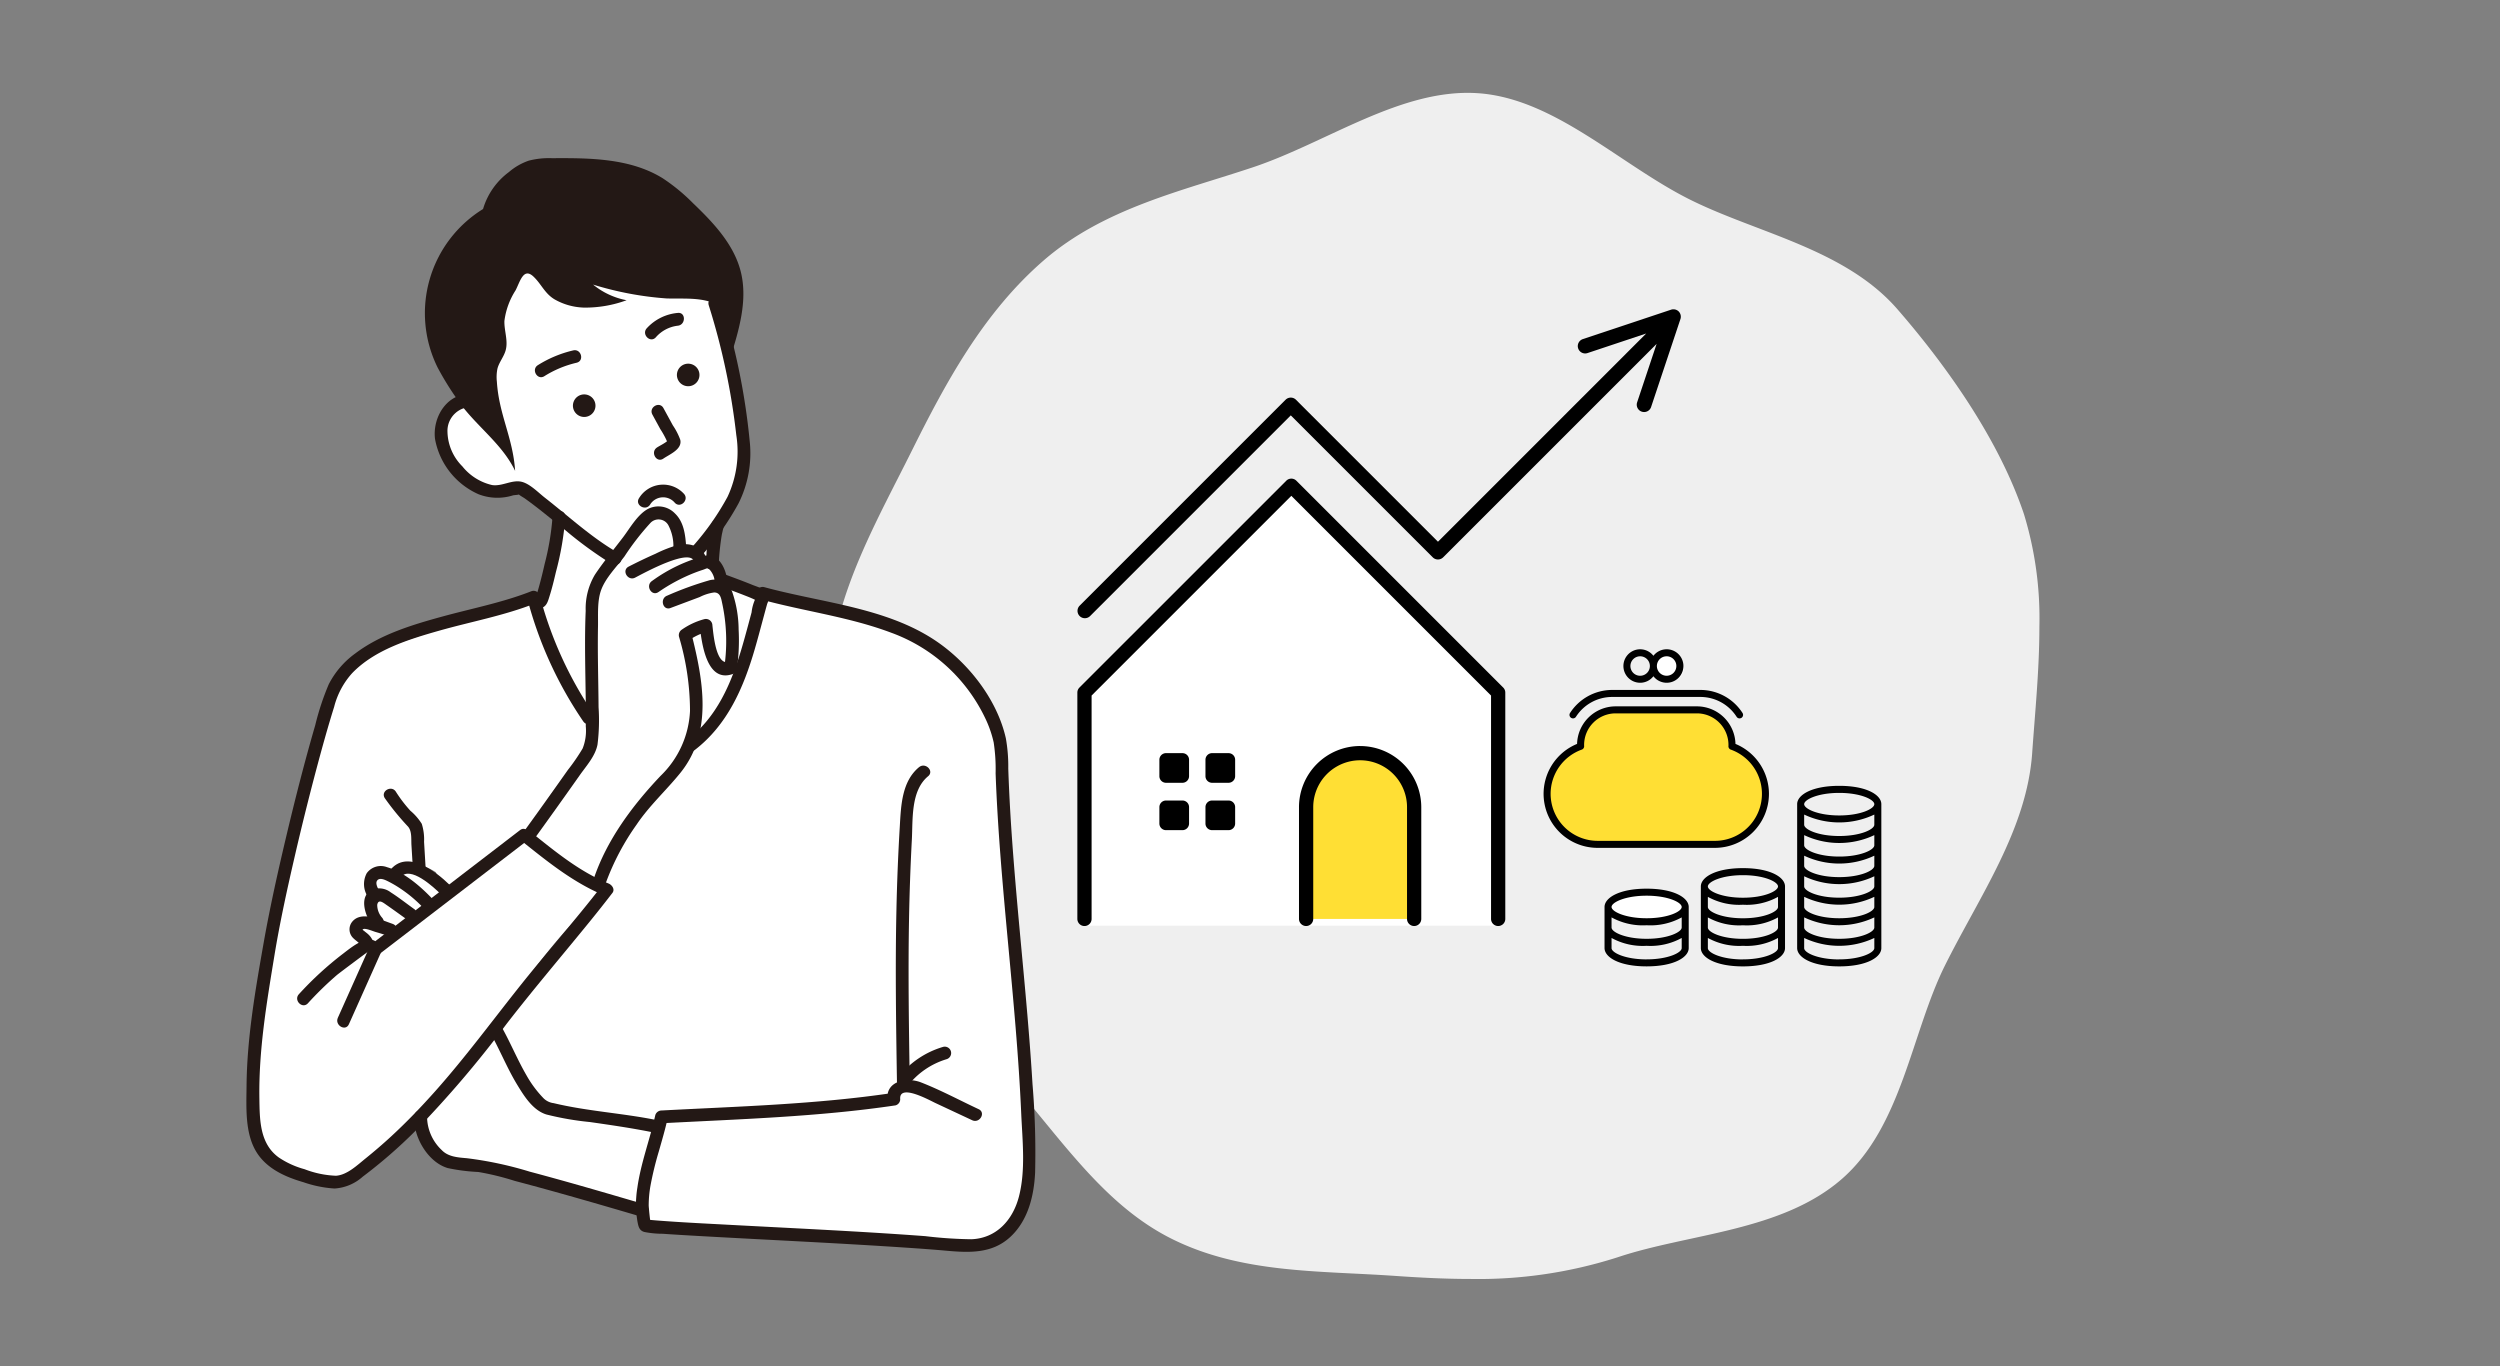 <svg xmlns="http://www.w3.org/2000/svg" xmlns:xlink="http://www.w3.org/1999/xlink" width="377" height="206" viewBox="0 0 377 206">
  <rect x="0" y="0" width="377" height="206" fill="#808080" stroke="none"/>
  <defs>
    <clipPath id="clip-path">
      <rect id="長方形_4435" data-name="長方形 4435" width="64.533" height="67.469" fill="none"/>
    </clipPath>
    <clipPath id="clip-path-2">
      <rect id="長方形_25183" data-name="長方形 25183" width="119" height="164.913" fill="none"/>
    </clipPath>
  </defs>
  <g id="t_img01" transform="translate(-289.535 -3333.16)">
    <path id="交差_2" data-name="交差 2" d="M-12832.681-14451.282c-11.555-.809-23.184-.335-33.718-5.581-10.159-5.063-16.479-14.779-24.392-23.882s-18.884-15.965-22.481-26.73a95.49,95.49,0,0,1-4.854-29.574q0-2.914.193-5.763c.809-11.555,7.083-22.416,12.33-32.95,5.06-10.159,10.714-20.705,19.813-28.614s20.849-10.493,31.614-14.092c11.158-3.727,22.412-11.974,33.968-11.166s21.417,10.8,31.951,16.05c10.16,5.06,23.359,7.428,31.269,16.53s15.48,20.14,19.079,30.905a53.707,53.707,0,0,1,2.324,16.991c0,6.446-.664,12.973-1.087,19.021-.809,11.556-7.909,21.514-13.156,32.044-5.06,10.163-6.47,24.3-15.568,32.209s-23.015,8.188-33.78,11.786a68.743,68.743,0,0,1-22.251,3.273C-12825.122-14450.825-12828.858-14451.016-12832.681-14451.282Z" transform="translate(13332.66 17976.852)" fill="#efefef"/>
    <path id="パス_16967" data-name="パス 16967" d="M0-.114,31.263-30.82,63-.114V35.754H0Z" transform="translate(453 3437)" fill="#fff"/>
    <g id="グループ_3251" data-name="グループ 3251" transform="translate(-1161.5 -2610)">
      <g id="グループ_3247" data-name="グループ 3247" transform="translate(211 5.228)">
        <g id="グループ_3246" data-name="グループ 3246" transform="translate(1402.5 6010.109)">
          <g id="グループ_3245" data-name="グループ 3245" clip-path="url(#clip-path)">
            <path id="パス_13582" data-name="パス 13582" d="M69.143,88.422V71.568a8.145,8.145,0,1,0-16.29,0V88.422Z" transform="translate(-18.356 -22.027)" fill="#ffdf34"/>
            <path id="パス_13583" data-name="パス 13583" d="M64.219,31.507,33.027.315a1.074,1.074,0,0,0-1.519,0L.315,31.507A1.073,1.073,0,0,0,0,32.266V66.395a1.074,1.074,0,1,0,2.148,0V32.711L32.267,2.593,62.385,32.711V66.395a1.074,1.074,0,1,0,2.148,0V32.266a1.072,1.072,0,0,0-.314-.759" transform="translate(0 0)"/>
            <path id="パス_13584" data-name="パス 13584" d="M60.427,61.777A9.229,9.229,0,0,0,51.208,71V87.85a1.074,1.074,0,0,0,2.148,0V71A7.071,7.071,0,1,1,67.5,71V87.85a1.074,1.074,0,0,0,2.148,0V71a9.229,9.229,0,0,0-9.219-9.219" transform="translate(-17.785 -21.455)"/>
            <path id="パス_13585" data-name="パス 13585" d="M22.434,63.423h-2.48a1,1,0,0,0-1,.995V66.9a1,1,0,0,0,1,.995h2.48a1,1,0,0,0,.995-.995v-2.48a.994.994,0,0,0-.995-.995" transform="translate(-6.584 -22.027)"/>
            <path id="パス_13586" data-name="パス 13586" d="M33.079,63.423H30.6a1,1,0,0,0-1,.995V66.9a1,1,0,0,0,1,.995h2.48a1,1,0,0,0,.995-.995v-2.48a.994.994,0,0,0-.995-.995" transform="translate(-10.281 -22.027)"/>
            <path id="パス_13587" data-name="パス 13587" d="M22.434,74.37h-2.48a1,1,0,0,0-1,.995v2.48a1,1,0,0,0,1,.995h2.48a1,1,0,0,0,.995-.995v-2.48a.994.994,0,0,0-.995-.995" transform="translate(-6.584 -25.829)"/>
            <path id="パス_13588" data-name="パス 13588" d="M33.079,74.37H30.6a1,1,0,0,0-1,.995v2.48a1,1,0,0,0,1,.995h2.48a1,1,0,0,0,.995-.995v-2.48a.994.994,0,0,0-.995-.995" transform="translate(-10.281 -25.829)"/>
          </g>
        </g>
      </g>
      <path id="パス_13589" data-name="パス 13589" d="M1.895,46.283l30.289-30.29L53.594,37.4a1.109,1.109,0,0,0,1.569,0L87.354,5.214,84.4,14.072a1.111,1.111,0,0,0,2.107.7L90.948,1.457A1.128,1.128,0,0,0,90.679.321,1.129,1.129,0,0,0,89.543.053L76.226,4.492a1.11,1.11,0,0,0,.7,2.107l8.854-2.951-31.4,31.4L32.968,13.639a1.108,1.108,0,0,0-1.569,0L.325,44.713a1.11,1.11,0,0,0,1.569,1.569" transform="translate(1613.5 5989.805)"/>
    </g>
    <g id="グループ_3321" data-name="グループ 3321" transform="translate(-1155.556 -2611)">
      <ellipse id="楕円形_143" data-name="楕円形 143" cx="5.5" cy="2" rx="5.5" ry="2" transform="translate(1688 6079)" fill="#fff"/>
      <ellipse id="楕円形_144" data-name="楕円形 144" cx="2.5" cy="2" rx="2.5" ry="2" transform="translate(1694 6043)" fill="#fff"/>
      <g id="グループ_3265" data-name="グループ 3265" transform="translate(1677.866 6042.071)">
        <g id="グループ_3320" data-name="グループ 3320">
          <path id="パス_13575" data-name="パス 13575" d="M29.514,33.927c0-.069.011-.138.011-.208a5.284,5.284,0,0,0-5.284-5.284H11.975a5.284,5.284,0,0,0-5.284,5.284c0,.07.008.139.011.208A7.615,7.615,0,0,0,9.265,48.716H26.95a7.616,7.616,0,0,0,2.564-14.788" transform="translate(-1.116 -19.298)" fill="#ffdf34"/>
          <path id="パス_13576" data-name="パス 13576" d="M80.144,102.7c-4.167,0-6.347,1.388-6.347,2.759v9.3c0,1.371,2.18,2.759,6.347,2.759s6.346-1.388,6.346-2.759v-9.3c0-1.371-2.18-2.759-6.346-2.759m5.289,8.962c0,.693-2.06,1.7-5.289,1.7s-5.289-1.008-5.289-1.7v-1.528a9.771,9.771,0,0,0,5.289,1.185,9.77,9.77,0,0,0,5.289-1.185Zm0-3.1c0,.694-2.06,1.7-5.289,1.7s-5.289-1.007-5.289-1.7v-1.528a9.771,9.771,0,0,0,5.289,1.185,9.773,9.773,0,0,0,5.289-1.185Zm-5.289-4.8c3.229,0,5.289,1.008,5.289,1.7s-2.06,1.7-5.289,1.7-5.289-1.008-5.289-1.7,2.06-1.7,5.289-1.7m0,12.707c-3.229,0-5.289-1.008-5.289-1.7V113.23a9.774,9.774,0,0,0,5.289,1.185,9.773,9.773,0,0,0,5.289-1.185v1.528c0,.694-2.06,1.7-5.289,1.7" transform="translate(-50.084 -69.697)"/>
          <path id="パス_13577" data-name="パス 13577" d="M34.944,112.347c-4.167,0-6.347,1.388-6.347,2.759v6.2c0,1.371,2.18,2.759,6.347,2.759s6.347-1.388,6.347-2.759v-6.2c0-1.371-2.18-2.759-6.347-2.759m5.289,5.86c0,.693-2.06,1.7-5.289,1.7s-5.289-1.008-5.289-1.7v-1.528a9.771,9.771,0,0,0,5.289,1.185,9.771,9.771,0,0,0,5.289-1.185Zm-5.289-4.8c3.229,0,5.289,1.008,5.289,1.7s-2.06,1.7-5.289,1.7-5.289-1.007-5.289-1.7,2.06-1.7,5.289-1.7m0,9.605c-3.229,0-5.289-1.008-5.289-1.7V119.78a9.774,9.774,0,0,0,5.289,1.185,9.774,9.774,0,0,0,5.289-1.185v1.528c0,.694-2.06,1.7-5.289,1.7" transform="translate(-19.408 -76.247)"/>
          <path id="パス_13578" data-name="パス 13578" d="M125.343,64.089c-4.167,0-6.347,1.387-6.347,2.759V88.557c0,1.371,2.18,2.759,6.347,2.759s6.347-1.388,6.347-2.759V66.848c0-1.371-2.18-2.759-6.347-2.759m5.289,21.367c0,.693-2.06,1.7-5.289,1.7s-5.289-1.008-5.289-1.7V83.927a12.394,12.394,0,0,0,10.579,0Zm0-3.1c0,.694-2.06,1.7-5.289,1.7s-5.289-1.007-5.289-1.7V80.826a12.394,12.394,0,0,0,10.579,0Zm0-3.1c0,.693-2.06,1.7-5.289,1.7s-5.289-1.008-5.289-1.7V77.725a12.394,12.394,0,0,0,10.579,0Zm0-3.1c0,.693-2.06,1.7-5.289,1.7s-5.289-1.008-5.289-1.7V74.624a12.394,12.394,0,0,0,10.579,0Zm0-3.1c0,.694-2.06,1.7-5.289,1.7s-5.289-1.008-5.289-1.7V71.522a12.394,12.394,0,0,0,10.579,0Zm0-3.1c0,.694-2.06,1.7-5.289,1.7s-5.289-1.008-5.289-1.7V68.421a12.39,12.39,0,0,0,10.579,0Zm-5.289-4.8c3.229,0,5.289,1.007,5.289,1.7s-2.06,1.7-5.289,1.7-5.289-1.007-5.289-1.7,2.06-1.7,5.289-1.7m0,25.112c-3.229,0-5.289-1.008-5.289-1.7V87.029a12.394,12.394,0,0,0,10.579,0v1.528c0,.694-2.06,1.7-5.289,1.7" transform="translate(-80.76 -43.496)"/>
          <path id="パス_13579" data-name="パス 13579" d="M33.983,39.979a8.165,8.165,0,0,0-5.048-7.528,5.82,5.82,0,0,0-5.811-5.662H10.859A5.82,5.82,0,0,0,5.048,32.45a8.144,8.144,0,0,0,3.1,15.677H25.834a8.158,8.158,0,0,0,8.149-8.148m-32.925,0a7.1,7.1,0,0,1,4.706-6.671.528.528,0,0,0,.35-.519l-.005-.094c0-.031,0-.061,0-.093a4.761,4.761,0,0,1,4.756-4.756H23.124A4.761,4.761,0,0,1,27.879,32.6c0,.031,0,.06,0,.09l-.006.1a.529.529,0,0,0,.35.519A7.087,7.087,0,0,1,25.834,47.07H8.149a7.1,7.1,0,0,1-7.091-7.091" transform="translate(0 -18.181)"/>
          <path id="パス_13580" data-name="パス 13580" d="M12.4,23.3a.529.529,0,0,0,.729-.168,6.486,6.486,0,0,1,5.388-2.984H31.958a6.485,6.485,0,0,1,5.388,2.984.529.529,0,1,0,.9-.561,7.565,7.565,0,0,0-6.285-3.481H18.514a7.566,7.566,0,0,0-6.285,3.481.528.528,0,0,0,.168.728" transform="translate(-8.245 -12.958)"/>
          <path id="パス_13581" data-name="パス 13581" d="M39.976,5.05a2.52,2.52,0,0,0,2-.985,2.525,2.525,0,1,0,0-3.081,2.524,2.524,0,1,0-2,4.065m3.993-3.993A1.468,1.468,0,1,1,42.5,2.525a1.469,1.469,0,0,1,1.468-1.467m-3.993,0a1.468,1.468,0,1,1-1.467,1.467,1.469,1.469,0,0,1,1.467-1.467" transform="translate(-25.417)"/>
        </g>
      </g>
    </g>
    <rect id="長方形_4577" data-name="長方形 4577" width="377" height="206" transform="translate(289.535 3333.16)" fill="none"/>
    <g id="グループ_12752" data-name="グループ 12752" transform="translate(326.689 3357.01)">
      <g id="グループ_12752-2" data-name="グループ 12752" clip-path="url(#clip-path-2)">
        <path id="パス_51065" data-name="パス 51065" d="M166.808,61.082c.39,3.881.577,7.9-.726,11.582-1.29,3.639-4.029,7.013-3.615,10.852a3.8,3.8,0,0,0,1.132,2.5c1.551,1.342,4.256.559,5.7,2.012,1.3,1.305.743,3.487.1,5.214-1.9,5.108-3.888,10.353-7.563,14.379a10.064,10.064,0,0,0-2.075,2.716,22.592,22.592,0,0,1-2.07,3.3c-2.692,3.1-4.679,5.972-7.229,8.611-3.312,3.427-3.261,5.506-5.487,9.72-3.413-2.272-6.965-4.1-9.811-7.053l10.027-15.446c-.423-2.761-2.561-4.88-4.156-7.172-2.156-3.1-3.4-6.718-4.628-10.287a5.437,5.437,0,0,1-.431-2.339,5.942,5.942,0,0,1,.762-1.986A31.047,31.047,0,0,0,140.032,76.4c-2.353-.484-3.535-3.251-5.735-4.217-1.671-.734-3.767.652-5.572.384-3.138-.465-6.878-5.655-7.044-8.823-.169-3.226,3.155-4.715,4.455-7.673,2.446-5.564,2.413-12.048,5.318-17.386a17.886,17.886,0,0,1,15.2-9.144A20.131,20.131,0,0,1,155.7,31.7c4.66,2.293,7.279,5.722,7.824,10.737.678,6.233,2.655,12.345,3.288,18.645" transform="translate(-92.334 -22.416)" fill="#fff"/>
        <path id="パス_51066" data-name="パス 51066" d="M68.811,451.59c.6-.789,1.906.093,2.832-.256a3.637,3.637,0,0,1-.486-3.644,1.235,1.235,0,0,0,.162-.579,1.416,1.416,0,0,0-.328-.623,2.066,2.066,0,0,1,3.218-2.572,2.128,2.128,0,0,1,2.308-1.13A5.819,5.819,0,0,1,78.984,444q1.782,1.283,3.466,2.7c-.257-.221-7.436,5.5-8.168,6.042-1.148.85-2.224,2.138-3.678,1.7-.788-.238-2.44-1.986-1.792-2.841" transform="translate(-52.106 -335.991)" fill="#fff"/>
        <path id="パス_51067" data-name="パス 51067" d="M126.742,555.056a12.019,12.019,0,0,0,5.51,2.252,62.582,62.582,0,0,0,12.773,1.3q-1.615,6.289-3.523,12.5c-8.131-2.554-16.278-5.111-24.616-6.876a14.6,14.6,0,0,1-5.132-1.738,4.64,4.64,0,0,1-2.251-4.6,6.75,6.75,0,0,1,1.266-2.377c1.461-2.03,7.969-8.769,9.8-11.365.822-1.164,2.994,9.1,6.171,10.913" transform="translate(-83.037 -412.856)" fill="#fff"/>
        <path id="パス_51068" data-name="パス 51068" d="M21.278,285.987a8.617,8.617,0,0,0-3.4,1.9c-1.049,1.108-1.359,2.689-1.787,4.155-4.774,16.368-8.583,30.105-11.021,47.206a163.279,163.279,0,0,0-1,17.894c.032,1.912.86,1.965,1.769,3.648,1.589,2.941,5.239,3.6,8.544,4.1,4.388.664,6.4-1.916,9.109-3.876,14.143-10.239,20.44-28.578,34.094-39.461l-12.915-8.739L26.3,327.988a6.84,6.84,0,0,1-3.643,1.918c-1.392.1-2.944-1.088-2.648-2.451a1.291,1.291,0,0,1,1.686-.675l.284-5.849a3.881,3.881,0,0,1,.255-1.441,2.03,2.03,0,0,1,3.118-.569,3.652,3.652,0,0,1,3.758-1.241,9.533,9.533,0,0,1,3.671,1.961,153.234,153.234,0,0,1,3.776-26.13c1.238-5.291,2.97-11.762,7.461-15.278-2.237,2.043-7.945,2.673-10.934,3.649q-5.94,1.939-11.8,4.106" transform="translate(-3.086 -211.138)" fill="#fff"/>
        <path id="パス_51069" data-name="パス 51069" d="M121.276,279.929a2.743,2.743,0,0,1,2.289-2.467q4.465-1.493,9.036-2.64c1.526,4.844,3.083,9.755,5.848,14.014,1.553,2.392,3.572,4.966,2.986,7.757-.441,2.1-2.238,3.58-3.729,5.12a22.934,22.934,0,0,0-3.658,4.975,21.351,21.351,0,0,1-1.95,3.321,14.568,14.568,0,0,1-2.52,2.278l-8.955,6.9c-3.5-1.591-2.657-4.656-2.6-7.927.057-3.568.148-7.135.349-10.7a108.279,108.279,0,0,1,2.91-20.637" transform="translate(-89.463 -208.55)" fill="#fff"/>
        <path id="パス_51070" data-name="パス 51070" d="M189.442,292.711c-1.252,1.54-2.7,2.92-3.851,4.539-1.23,1.732-2.1,3.722-3.534,5.292-1.211,1.329-2.765,2.3-4.064,3.539-2.55,2.442-3.974,5.8-5.332,9.059a2.407,2.407,0,0,0-.248,1.753c.177.452.618.769.762,1.232a2.181,2.181,0,0,1-.707,1.885l-14.4,17.62a2.478,2.478,0,0,0-.442,3.394l2.822,5.743a11.717,11.717,0,0,0,2.535,3.8c1.77,1.551,4.264,1.886,6.6,2.154l11.826,1.358a37.876,37.876,0,0,0-2.383,12.56,2.954,2.954,0,0,0,.423,1.906,3.093,3.093,0,0,0,2.4.815l45.984,1.882a10.684,10.684,0,0,0,4.08-.361c3.494-1.262,4.652-5.569,5.028-9.264,1.813-17.8-2.854-35.6-3.264-53.49-.136-5.916-.439-11.25-2.84-16.659a24.192,24.192,0,0,0-14-12.673c-3.671-1.376-7.579-2.918-11.453-3.46-2.471-.346-8.135-1.741-8.135-1.075,0,2.377-1.79,6.208-2.535,8.341a32.976,32.976,0,0,1-5.274,10.108" transform="translate(-119.25 -207.99)" fill="#fff"/>
        <path id="パス_51071" data-name="パス 51071" d="M228.535,267.936l4.412-1.655a6.8,6.8,0,0,1,2.169-.687c.949.007,1.051.908,1.211,1.638a27.187,27.187,0,0,1,.339,9.492l.674-.674c-1.98.67-2.344-4.307-2.49-5.5a.981.981,0,0,0-1.221-.93,10.766,10.766,0,0,0-3.37,1.567,1,1,0,0,0-.443,1.089,39.55,39.55,0,0,1,1.658,11.192,14.528,14.528,0,0,1-4.446,9.79c-4.245,4.48-8.126,9.67-10.1,15.6-.394,1.181,1.469,1.687,1.86.513a37.258,37.258,0,0,1,4.631-8.769c1.933-2.875,4.439-5.127,6.6-7.8,4.938-6.118,3.434-14.009,1.66-21.033l-.443,1.089a9.226,9.226,0,0,1,2.909-1.373l-1.221-.93c.306,2.492.976,8.7,4.932,7.359a.955.955,0,0,0,.673-.674,30.442,30.442,0,0,0,.276-6.056,17.846,17.846,0,0,0-.979-5.707,2.876,2.876,0,0,0-3.548-1.683,50.217,50.217,0,0,0-6.253,2.284c-1.152.432-.653,2.3.513,1.86" transform="translate(-164.574 -200.101)" fill="#231815"/>
        <path id="パス_51072" data-name="パス 51072" d="M253.239,253.985a26.637,26.637,0,0,1,5.474-2.921q.6-.232,1.219-.433c.651-.213.614-.35,1.016-.048a3.059,3.059,0,0,1,.757,2.572c-.1,1.237,1.828,1.231,1.929,0,.155-1.887-1-5.15-3.392-4.64a23.746,23.746,0,0,0-7.977,3.8c-1.019.7-.055,2.369.974,1.666" transform="translate(-191.104 -188.547)" fill="#231815"/>
        <path id="パス_51073" data-name="パス 51073" d="M238.487,246.444c1.11-.568,8.76-4.824,8.932-2.211.081,1.232,2.011,1.241,1.929,0-.146-2.223-2.3-3.163-4.3-2.736a18.521,18.521,0,0,0-3.466,1.337c-1.375.606-2.729,1.259-4.066,1.944-1.105.566-.13,2.231.974,1.666" transform="translate(-179.869 -183.185)" fill="#231815"/>
        <path id="パス_51074" data-name="パス 51074" d="M173.475,268.147q3.559-4.916,7.054-9.877c.991-1.407,2.33-2.86,2.663-4.6a29.291,29.291,0,0,0,.16-5.625c-.028-4.053-.162-8.107-.086-12.161.034-1.781-.143-3.895.5-5.588.689-1.819,2.32-3.448,3.482-4.982a39.208,39.208,0,0,1,3.933-5.074,1.684,1.684,0,0,1,2.75.465,6.747,6.747,0,0,1,.706,3.18c.085,1.232,2.014,1.241,1.929,0-.123-1.794-.322-3.744-1.69-5.063a3.46,3.46,0,0,0-4.209-.613c-1.537.925-2.576,2.821-3.63,4.212-1.415,1.867-2.946,3.689-4.243,5.64a9.983,9.983,0,0,0-1.384,5.442c-.1,2.3-.106,4.607-.086,6.911.021,2.385.075,4.77.1,7.155.01,1.113.013,2.226,0,3.339a7.217,7.217,0,0,1-.472,3.344,29.41,29.41,0,0,1-2.224,3.238q-1.1,1.556-2.2,3.108-2.344,3.3-4.718,6.574c-.729,1.007.944,1.971,1.666.974" transform="translate(-130.242 -165.239)" fill="#231815"/>
        <path id="パス_51075" data-name="パス 51075" d="M41.379,308.138c4.025,3.21,7.918,6.4,12.728,8.377L53.53,315.1c-3.926,5.083-8.193,9.885-12.193,14.907-4.239,5.323-8.268,10.8-12.793,15.895-2.133,2.4-4.36,4.722-6.722,6.9q-1.846,1.7-3.8,3.275c-1.26,1.009-2.827,2.549-4.524,2.647a14.613,14.613,0,0,1-4.726-.985,13.072,13.072,0,0,1-3.88-1.765C2,353.889,2.01,350.294,1.961,347.056c-.11-7.267,1.088-14.348,2.26-21.492.817-4.982,1.9-9.923,3.034-14.841q1.851-8.03,4.021-15.983c.621-2.257,1.265-4.509,1.965-6.743a12.009,12.009,0,0,1,2.707-5.059c3.4-3.528,8.526-5.1,13.1-6.4,4.826-1.37,9.836-2.278,14.512-4.129l-1.186-.674A59.512,59.512,0,0,0,50.8,290.206c.7,1.019,2.369.055,1.666-.974a57.926,57.926,0,0,1-8.227-18.007.97.97,0,0,0-1.186-.674c-4.35,1.722-9,2.613-13.5,3.846-4.527,1.24-9.3,2.68-13.1,5.543a13.128,13.128,0,0,0-4.03,4.67,39.615,39.615,0,0,0-2.042,6.184c-1.6,5.5-3.012,11.055-4.337,16.626C4.77,312.793,3.56,318.19,2.6,323.629,1.347,330.761.088,337.947.026,345.207c-.027,3.242-.271,7.184,1.553,10.042C3.143,357.7,5.9,358.916,8.6,359.7a17.649,17.649,0,0,0,4.681.951,6.991,6.991,0,0,0,4.253-1.775,75.04,75.04,0,0,0,7.921-6.88,162.981,162.981,0,0,0,13.765-16.146c4.115-5.319,8.474-10.418,12.71-15.638q1.662-2.048,3.269-4.137c.424-.549-.076-1.212-.577-1.417-4.475-1.837-8.134-4.9-11.877-7.881-.961-.766-2.335.59-1.364,1.364" transform="translate(0 -205.273)" fill="#231815"/>
        <path id="パス_51076" data-name="パス 51076" d="M65.364,419.6,42.911,436.83l1.417.577c-1.173-2.841-4.163-.313-5.638.814a50.751,50.751,0,0,0-6.68,6.126c-.836.915.525,2.283,1.364,1.364a50.436,50.436,0,0,1,4.364-4.253c.33-.284,4.72-3.562,4.73-3.539.207.5.866,1,1.417.577l22.453-17.23c.971-.746.012-2.422-.974-1.666" transform="translate(-24.092 -318.27)" fill="#231815"/>
        <path id="パス_51077" data-name="パス 51077" d="M61.718,491.506l-4.8,10.731c-.5,1.124,1.16,2.106,1.666.974l4.795-10.731c.5-1.124-1.159-2.106-1.666-.974" transform="translate(-43.126 -372.6)" fill="#231815"/>
        <path id="パス_51078" data-name="パス 51078" d="M281.005,88.242a103.675,103.675,0,0,1,4.16,19.613,16.04,16.04,0,0,1-1.329,9.286,39.477,39.477,0,0,1-5.178,7.386c-.785.95.572,2.322,1.364,1.364a41.811,41.811,0,0,0,5.48-7.776,16.886,16.886,0,0,0,1.689-9.312,101.4,101.4,0,0,0-4.325-21.074c-.369-1.181-2.232-.677-1.86.513" transform="translate(-211.282 -66.063)" fill="#231815"/>
        <path id="パス_51079" data-name="パス 51079" d="M182.782,221.482a39.631,39.631,0,0,1-1.185,7.079c-.261,1.155-.54,2.308-.859,3.449-.113.4-.231.809-.365,1.207-.222.66-.319.331.311.095-1.152.432-.653,2.3.513,1.86.732-.275.917-1.06,1.133-1.739.384-1.208.682-2.445.971-3.679a44.557,44.557,0,0,0,1.411-8.272c.049-1.241-1.88-1.239-1.929,0" transform="translate(-136.617 -167.367)" fill="#231815"/>
        <path id="パス_51080" data-name="パス 51080" d="M288.289,226.691c-.805,1.791-.742,4.157-.869,6.06-.083,1.24,1.846,1.234,1.929,0a37.554,37.554,0,0,1,.446-4.27c.047-.256.116-.508.166-.763.024-.124.186-.48-.006-.053.505-1.123-1.157-2.105-1.666-.974" transform="translate(-218.108 -171.645)" fill="#231815"/>
        <path id="パス_51081" data-name="パス 51081" d="M135.57,22.534a18.006,18.006,0,0,0,6.536-1.109,11.318,11.318,0,0,1-5.054-2.358,49.24,49.24,0,0,0,11.088,2.088c2.169.071,4.389-.14,6.47.475a1.793,1.793,0,0,1,.956.546,2.065,2.065,0,0,1,.312.975,31.8,31.8,0,0,0,1.859,6.974c1.323-4.215,2.657-8.693,1.592-12.98-1.028-4.135-4.123-7.4-7.2-10.348a28.294,28.294,0,0,0-4.591-3.774C142.668.017,136.6-.034,130.881.006a12.183,12.183,0,0,0-3.53.371,9.167,9.167,0,0,0-3,1.726,10.684,10.684,0,0,0-3.892,5.568,18.452,18.452,0,0,0-6.844,23.913,44.577,44.577,0,0,0,2.808,4.584c2.632,4,6.8,6.672,8.872,10.99-.316-4.979-2.433-8.448-2.749-13.427a6.291,6.291,0,0,1,.088-2.008c.257-.972.967-1.775,1.234-2.745.4-1.433-.232-2.944-.188-4.431a11.121,11.121,0,0,1,1.688-4.621c.679-1.325,1.188-3.475,2.679-2.082,1.21,1.13,1.7,2.571,3.232,3.469a9.458,9.458,0,0,0,4.287,1.219" transform="translate(-84.769 0)" fill="#231815"/>
        <path id="パス_51082" data-name="パス 51082" d="M123.654,147.563c-3.8-.5-6.253,3.261-5.846,6.7a11.317,11.317,0,0,0,6.567,8.364,7.854,7.854,0,0,0,5.2.168c.259-.057,1.15-.086.793-.18-.1-.027-.02-.037.091.055.27.227.619.4.908.6,2.079,1.483,4.036,3.144,6.037,4.728a58.673,58.673,0,0,0,7.089,5.161.965.965,0,0,0,.974-1.666c-4.006-2.287-7.495-5.538-11.118-8.367-.975-.761-2.255-2.109-3.518-2.387-1.45-.32-2.921.736-4.425.5a8.058,8.058,0,0,1-4.465-2.81,7.6,7.6,0,0,1-2.252-5.238,3.6,3.6,0,0,1,3.97-3.7c1.227.161,1.216-1.77,0-1.929" transform="translate(-89.365 -111.945)" fill="#231815"/>
        <path id="パス_51083" data-name="パス 51083" d="M279.758,261.37c1.3.487,2.607.964,3.9,1.474.468.184.939.367,1.393.584,0,0,.506.259.5.261-.075.076-.068-.639-.359-.313a6.5,6.5,0,0,0-.549,2q-.245.907-.487,1.814c-.355,1.319-.714,2.636-1.108,3.944-1.517,5.039-3.667,10.035-7.95,13.336-.969.747-.01,2.424.974,1.666,4.931-3.8,7.346-9.366,9.046-15.2.436-1.495.834-3,1.238-4.5.212-.787.424-1.575.644-2.36a1.957,1.957,0,0,0,.1-1.512c-.4-.734-1.615-1.04-2.322-1.329-1.491-.609-3.007-1.156-4.514-1.72-1.164-.436-1.667,1.428-.513,1.86" transform="translate(-208.458 -196.881)" fill="#231815"/>
        <path id="パス_51084" data-name="パス 51084" d="M262.429,269.938c6.539,1.8,13.324,2.631,19.7,5.038a25.288,25.288,0,0,1,14.1,12.778,16.9,16.9,0,0,1,1.326,3.768,26.851,26.851,0,0,1,.289,4.65c.153,4.235.422,8.465.749,12.69.664,8.567,1.569,17.114,2.27,25.678.352,4.306.653,8.616.843,12.932.179,4.08.691,8.552-.352,12.549-.918,3.514-3.393,6.277-7.182,6.409a64.458,64.458,0,0,1-6.938-.468c-9.859-.734-19.741-1.18-29.612-1.712-3.584-.193-7.173-.363-10.751-.643-.435-.034-.869-.068-1.3-.117-.157-.018-.128-.083-.165-.022a.61.61,0,0,1-.116-.024c-.042-.052.481.308.506.3-.05.022-.265-2.169-.266-2.419a17.468,17.468,0,0,1,.265-2.95,49.429,49.429,0,0,1,1.264-5.2c.466-1.64.951-3.275,1.321-4.941l-.93.708c11.764-.625,23.635-.964,35.3-2.7a.962.962,0,0,0,.708-.93c-.207-2.426,4.449.176,5.3.572l5.557,2.6c1.118.523,2.1-1.14.974-1.666-2.885-1.349-5.746-2.892-8.714-4.048-2.015-.785-5.282-.283-5.041,2.543l.708-.93c-11.492,1.711-23.2,2.016-34.789,2.632a.987.987,0,0,0-.93.708c-.812,3.66-2.172,7.188-2.7,10.911a15.6,15.6,0,0,0,.009,5.11c.14.743.259,1.365,1.029,1.587a14.164,14.164,0,0,0,2.8.274c1.766.126,3.533.227,5.3.328,10.435.593,20.879,1.061,31.308,1.76,2.029.136,4.057.279,6.082.461,3.462.311,6.907.477,9.65-2.017,2.722-2.475,3.629-6.213,3.8-9.754a124.453,124.453,0,0,0-.394-13.362c-.548-9.124-1.5-18.216-2.307-27.319-.4-4.545-.774-9.094-1.041-13.65q-.192-3.285-.306-6.573a24.388,24.388,0,0,0-.362-4.583c-1.338-5.967-5.813-11.6-10.862-14.9-6.118-4-13.749-5.2-20.754-6.741-1.617-.354-3.23-.726-4.827-1.164a.965.965,0,0,0-.513,1.86" transform="translate(-184.86 -203.402)" fill="#231815"/>
        <path id="パス_51085" data-name="パス 51085" d="M176.977,555.2c-5.145-1.05-10.469-1.335-15.571-2.561a2.6,2.6,0,0,1-1.614-.834,16.736,16.736,0,0,1-2.512-3.417c-1.4-2.422-2.451-5.028-3.841-7.458a.965.965,0,0,0-1.666.974c1.482,2.592,2.578,5.39,4.129,7.944,1.051,1.731,2.386,3.886,4.426,4.505a44.168,44.168,0,0,0,6.543,1.135c3.207.461,6.415.925,9.591,1.573,1.212.247,1.73-1.612.513-1.86" transform="translate(-115.072 -410.135)" fill="#231815"/>
        <path id="パス_51086" data-name="パス 51086" d="M104.978,596.275c-.213,3.032,2.038,6.934,5.054,7.807a28.225,28.225,0,0,0,4.6.587,40.277,40.277,0,0,1,5.461,1.335c6.366,1.682,12.686,3.513,19,5.374a.965.965,0,0,0,.513-1.86c-5.728-1.688-11.457-3.365-17.228-4.9a55.186,55.186,0,0,0-9.467-2.025c-1.338-.116-2.822-.2-3.8-1.23a6.986,6.986,0,0,1-2.211-5.085c.087-1.239-1.843-1.233-1.929,0" transform="translate(-79.653 -451.783)" fill="#231815"/>
        <path id="パス_51087" data-name="パス 51087" d="M70.985,475.275c-1.648-.547-4.677-2.042-6.082-.318a1.823,1.823,0,0,0-.134,2.118c.4.647,1.214.928,1.521,1.62.5,1.132,2.166.152,1.666-.974a2.76,2.76,0,0,0-.679-.9c-.172-.159-.368-.291-.545-.445s-.365-.188-.183-.295c.33-.194,1.5.312,1.834.408.7.2,1.4.421,2.089.65,1.181.392,1.687-1.47.513-1.86" transform="translate(-48.941 -359.811)" fill="#231815"/>
        <path id="パス_51088" data-name="パス 51088" d="M81.175,459.678c-1.162-.828-2.3-1.734-3.5-2.495a2.9,2.9,0,0,0-2.806-.428c-2.21,1.048-.959,4.244.142,5.628.773.971,2.13-.4,1.364-1.364a2.926,2.926,0,0,1-.759-1.974c.175-.917.875-.341,1.384.012,1.079.747,2.138,1.524,3.207,2.286,1.013.722,1.977-.95.974-1.666" transform="translate(-55.884 -346.453)" fill="#231815"/>
        <path id="パス_51089" data-name="パス 51089" d="M84.085,447.982c-1.865-2.01-4.431-4.293-7.128-5.066a2.611,2.611,0,0,0-3.038.915,3.464,3.464,0,0,0,.241,3.662.965.965,0,0,0,1.666-.973c-.211-.375-.658-1.139-.337-1.579.379-.521,1.236-.081,1.621.107a17.081,17.081,0,0,1,1.937,1.136,20.328,20.328,0,0,1,3.673,3.163c.846.912,2.208-.455,1.364-1.364" transform="translate(-55.768 -336.002)" fill="#231815"/>
        <path id="パス_51090" data-name="パス 51090" d="M90.6,442.192c1.411-1.885,5.044,1.523,6.067,2.529.886.871,2.251-.492,1.364-1.364-2.142-2.1-6.553-5.535-9.1-2.138-.744.994.93,1.957,1.666.974" transform="translate(-67.347 -333.732)" fill="#231815"/>
        <path id="パス_51091" data-name="パス 51091" d="M409.61,380.1c-2.6,2.15-2.719,5.787-2.9,8.9q-.381,6.368-.513,12.747c-.185,8.573-.053,17.147.08,25.72a.965.965,0,0,0,1.929,0c-.126-8.11-.252-16.222-.108-24.333q.108-6.062.428-12.117c.162-3.077-.182-7.374,2.452-9.55.958-.791-.413-2.149-1.364-1.364" transform="translate(-308.172 -288.262)" fill="#231815"/>
        <path id="パス_51092" data-name="パス 51092" d="M408.638,561.473a11.647,11.647,0,0,1,5.845-4.009.965.965,0,0,0-.513-1.86,13.384,13.384,0,0,0-6.7,4.5c-.763.963.593,2.337,1.364,1.364" transform="translate(-308.89 -421.588)" fill="#231815"/>
        <path id="パス_51093" data-name="パス 51093" d="M86.062,395.74a39.37,39.37,0,0,0,3.508,4.294c.606.709.458,1.882.512,2.781q.1,1.649.2,3.3c.074,1.234,2,1.242,1.929,0s-.15-2.513-.225-3.77a7.88,7.88,0,0,0-.347-2.731,8.415,8.415,0,0,0-1.72-1.976,20.668,20.668,0,0,1-2.189-2.87c-.668-1.042-2.338-.075-1.666.974" transform="translate(-65.19 -299.231)" fill="#231815"/>
        <path id="パス_51094" data-name="パス 51094" d="M207.595,149.436a1.7,1.7,0,1,1-1.7-1.7,1.7,1.7,0,0,1,1.7,1.7" transform="translate(-154.951 -112.109)" fill="#231815"/>
        <path id="パス_51095" data-name="パス 51095" d="M272.621,130.219a1.7,1.7,0,1,1-1.7-1.7,1.7,1.7,0,0,1,1.7,1.7" transform="translate(-204.296 -97.526)" fill="#231815"/>
        <path id="パス_51096" data-name="パス 51096" d="M181.851,124.015a15.872,15.872,0,0,1,4.861-2.027c1.208-.284.7-2.145-.513-1.86a17.556,17.556,0,0,0-5.322,2.222c-1.049.658-.082,2.328.974,1.666" transform="translate(-136.916 -91.137)" fill="#231815"/>
        <path id="パス_51097" data-name="パス 51097" d="M250.927,100.441a5.189,5.189,0,0,1,3.316-1.751c1.222-.129,1.235-2.06,0-1.929a7.2,7.2,0,0,0-4.68,2.316c-.831.919.529,2.287,1.364,1.364" transform="translate(-189.185 -73.423)" fill="#231815"/>
        <path id="パス_51098" data-name="パス 51098" d="M253.482,155.762l1.2,2.2a12.83,12.83,0,0,1,1.188,2.264q.049-.371.1-.743c-.237.45-1.375.964-1.807,1.261-1.018.7-.054,2.37.974,1.666.963-.661,2.883-1.406,2.553-2.842a9.819,9.819,0,0,0-1.121-2.178l-1.417-2.6c-.594-1.091-2.26-.118-1.666.974" transform="translate(-192.26 -117.1)" fill="#231815"/>
        <path id="パス_51099" data-name="パス 51099" d="M246.715,207.165a2.305,2.305,0,0,1,3.731-.278c.852.906,2.215-.46,1.364-1.364a4.254,4.254,0,0,0-6.76.668c-.677,1.045.993,2.013,1.666.974" transform="translate(-185.837 -154.919)" fill="#231815"/>
      </g>
    </g>
  </g>
</svg>
